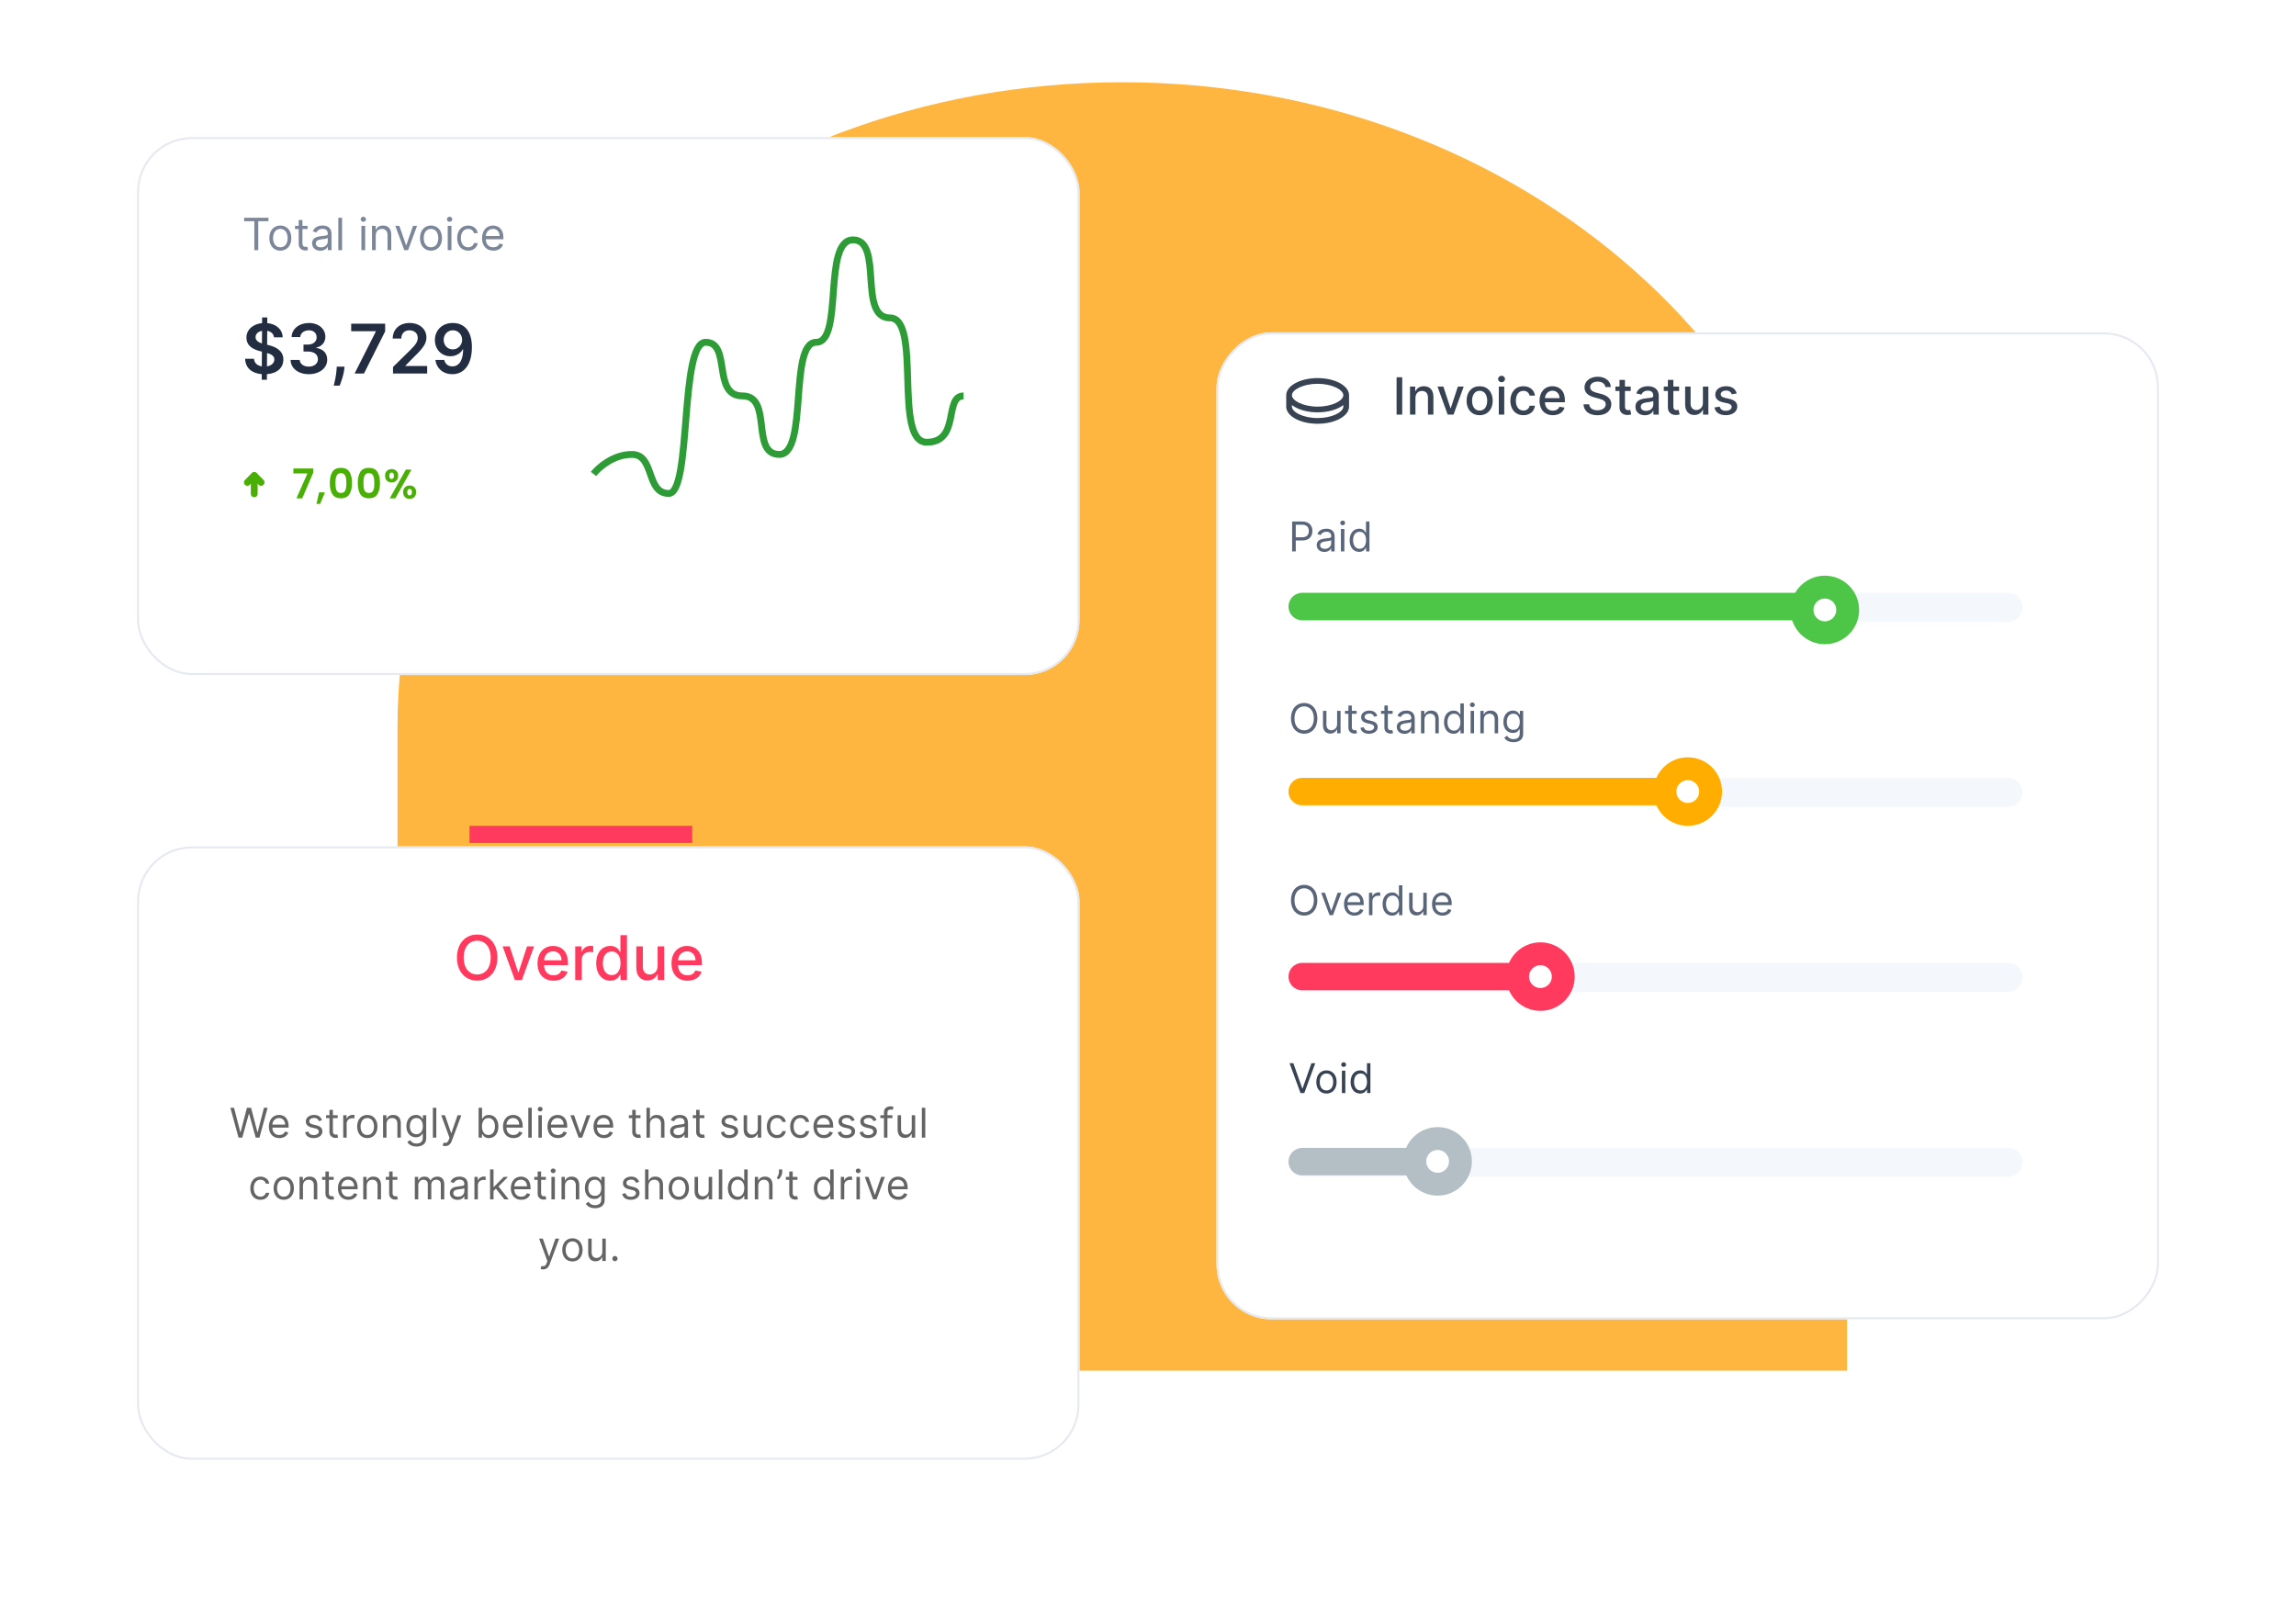 <svg width="670" height="466" viewBox="0 0 670 466" fill="none" xmlns="http://www.w3.org/2000/svg">
<path d="M327.5 24C444.307 24 539 108.171 539 212V400H116V212C116 108.171 210.693 24 327.5 24Z" fill="#FFB640"/>
<g filter="url(#filter0_d)">
<rect x="32" y="24" width="275" height="157" rx="16" fill="white"/>
<rect x="32.3" y="24.3" width="274.4" height="156.4" rx="15.7" stroke="#E6EAF0" stroke-width="0.6"/>
</g>
<path d="M76.377 110.818H77.883L77.89 109.192C80.937 108.972 82.684 107.295 82.691 104.916C82.684 102.395 80.603 101.244 78.415 100.726L77.947 100.605L77.975 96.55C79.112 96.749 79.843 97.43 79.957 98.453H82.492C82.45 96.195 80.674 94.547 77.989 94.291L77.996 92.636H76.491L76.484 94.291C73.82 94.561 71.903 96.195 71.91 98.546C71.91 100.634 73.394 101.834 75.788 102.452L76.427 102.615L76.398 106.912C75.127 106.713 74.211 105.989 74.119 104.703H71.526C71.626 107.366 73.458 108.95 76.384 109.192L76.377 110.818ZM77.904 106.912L77.933 103.013C79.225 103.389 80.049 103.886 80.056 104.895C80.049 105.946 79.204 106.699 77.904 106.912ZM76.441 100.222C75.461 99.909 74.566 99.391 74.58 98.382C74.587 97.466 75.276 96.756 76.469 96.55L76.441 100.222ZM90.118 109.199C93.229 109.199 95.495 107.416 95.488 104.959C95.495 103.141 94.358 101.834 92.32 101.543V101.429C93.897 101.088 94.955 99.916 94.948 98.283C94.955 96.067 93.066 94.256 90.161 94.256C87.334 94.256 85.147 95.939 85.09 98.375H87.625C87.668 97.153 88.804 96.394 90.147 96.394C91.503 96.394 92.405 97.217 92.398 98.439C92.405 99.71 91.354 100.555 89.848 100.555H88.563V102.587H89.848C91.688 102.587 92.782 103.51 92.775 104.824C92.782 106.109 91.666 106.99 90.111 106.99C88.648 106.99 87.519 106.23 87.455 105.044H84.784C84.856 107.501 87.05 109.199 90.118 109.199ZM100.543 107.011H98.27L98.22 107.807C98.099 109.732 97.595 111.692 97.389 112.551H99.122C99.463 111.656 100.251 109.582 100.45 107.793L100.543 107.011ZM103.478 109H106.212L112.391 96.706V94.454H102.483V96.656H109.664V96.756L103.478 109ZM114.683 109H124.655V106.798H118.32V106.699L120.827 104.149C123.653 101.436 124.435 100.115 124.435 98.474C124.435 96.038 122.453 94.256 119.527 94.256C116.643 94.256 114.598 96.046 114.598 98.808H117.105C117.105 97.324 118.043 96.394 119.491 96.394C120.876 96.394 121.906 97.239 121.906 98.609C121.906 99.824 121.168 100.69 119.733 102.146L114.683 107.097V109ZM132.155 94.256C129.001 94.234 126.906 96.401 126.906 99.242C126.913 101.983 128.866 103.964 131.416 103.964C132.986 103.964 134.349 103.205 135.053 101.955H135.152C135.145 105.065 134.016 106.919 132.006 106.919C130.749 106.919 129.903 106.195 129.641 105.037H127.048C127.347 107.445 129.25 109.199 132.006 109.199C135.493 109.199 137.716 106.287 137.709 101.28C137.702 95.981 134.946 94.27 132.155 94.256ZM132.162 96.386C133.717 96.386 134.861 97.679 134.861 99.163C134.868 100.669 133.668 101.962 132.134 101.962C130.585 101.962 129.47 100.74 129.463 99.185C129.463 97.622 130.621 96.386 132.162 96.386Z" fill="#232D42"/>
<path d="M91.394 137.964L88.201 145.44H86.498L89.713 138.156H85.609V136.716H91.394V137.964ZM94.828 143.676L93.424 147.048H92.344L93.124 143.676H94.828ZM96.246 140.952C96.246 139.568 96.495 138.484 96.99 137.7C97.495 136.916 98.326 136.524 99.487 136.524C100.647 136.524 101.475 136.916 101.971 137.7C102.475 138.484 102.727 139.568 102.727 140.952C102.727 142.344 102.475 143.436 101.971 144.228C101.475 145.02 100.647 145.416 99.487 145.416C98.326 145.416 97.495 145.02 96.99 144.228C96.495 143.436 96.246 142.344 96.246 140.952ZM101.071 140.952C101.071 140.36 101.031 139.864 100.951 139.464C100.879 139.056 100.727 138.724 100.495 138.468C100.271 138.212 99.934 138.084 99.487 138.084C99.038 138.084 98.698 138.212 98.466 138.468C98.243 138.724 98.091 139.056 98.01 139.464C97.939 139.864 97.903 140.36 97.903 140.952C97.903 141.56 97.939 142.072 98.01 142.488C98.082 142.896 98.234 143.228 98.466 143.484C98.698 143.732 99.038 143.856 99.487 143.856C99.934 143.856 100.275 143.732 100.507 143.484C100.739 143.228 100.891 142.896 100.963 142.488C101.035 142.072 101.071 141.56 101.071 140.952ZM104.404 140.952C104.404 139.568 104.652 138.484 105.148 137.7C105.652 136.916 106.484 136.524 107.644 136.524C108.804 136.524 109.632 136.916 110.128 137.7C110.632 138.484 110.884 139.568 110.884 140.952C110.884 142.344 110.632 143.436 110.128 144.228C109.632 145.02 108.804 145.416 107.644 145.416C106.484 145.416 105.652 145.02 105.148 144.228C104.652 143.436 104.404 142.344 104.404 140.952ZM109.228 140.952C109.228 140.36 109.188 139.864 109.108 139.464C109.036 139.056 108.884 138.724 108.652 138.468C108.428 138.212 108.092 138.084 107.644 138.084C107.196 138.084 106.856 138.212 106.624 138.468C106.4 138.724 106.248 139.056 106.168 139.464C106.096 139.864 106.06 140.36 106.06 140.952C106.06 141.56 106.096 142.072 106.168 142.488C106.24 142.896 106.392 143.228 106.624 143.484C106.856 143.732 107.196 143.856 107.644 143.856C108.092 143.856 108.432 143.732 108.664 143.484C108.896 143.228 109.048 142.896 109.12 142.488C109.192 142.072 109.228 141.56 109.228 140.952ZM112.37 138.84C112.37 138.232 112.546 137.756 112.898 137.412C113.258 137.068 113.718 136.896 114.278 136.896C114.838 136.896 115.294 137.068 115.646 137.412C116.006 137.756 116.186 138.232 116.186 138.84C116.186 139.456 116.006 139.936 115.646 140.28C115.294 140.624 114.838 140.796 114.278 140.796C113.718 140.796 113.258 140.624 112.898 140.28C112.546 139.936 112.37 139.456 112.37 138.84ZM120.074 137.04L115.358 145.44H113.726L118.43 137.04H120.074ZM114.266 137.904C113.826 137.904 113.606 138.216 113.606 138.84C113.606 139.472 113.826 139.788 114.266 139.788C114.482 139.788 114.65 139.712 114.77 139.56C114.89 139.4 114.95 139.16 114.95 138.84C114.95 138.216 114.722 137.904 114.266 137.904ZM117.638 143.628C117.638 143.012 117.814 142.536 118.166 142.2C118.526 141.856 118.986 141.684 119.546 141.684C120.106 141.684 120.558 141.856 120.902 142.2C121.254 142.536 121.43 143.012 121.43 143.628C121.43 144.244 121.254 144.724 120.902 145.068C120.558 145.412 120.106 145.584 119.546 145.584C118.978 145.584 118.518 145.412 118.166 145.068C117.814 144.724 117.638 144.244 117.638 143.628ZM119.534 142.692C119.078 142.692 118.85 143.004 118.85 143.628C118.85 144.26 119.078 144.576 119.534 144.576C119.982 144.576 120.206 144.26 120.206 143.628C120.206 143.004 119.982 142.692 119.534 142.692Z" fill="#4AAF05"/>
<path d="M74.189 144.107V138.773" stroke="#4AAF05" stroke-width="2" stroke-linecap="round" stroke-linejoin="round"/>
<path d="M72.189 140.773L74.189 138.773L76.189 140.773" stroke="#4AAF05" stroke-width="2" stroke-linecap="round" stroke-linejoin="round"/>
<rect x="166.189" y="62" width="128" height="70" fill="white"/>
<path d="M173.189 138.308C174.683 136.41 179.015 132.615 184.393 132.615C191.115 132.615 188.426 144 195.148 144C201.87 144 198.285 99.885 205.903 99.885C213.521 99.885 207.696 115.538 216.658 115.538C225.621 115.538 218.899 132.615 227.414 132.615C235.928 132.615 230.102 99.885 238.169 99.885C246.235 99.885 239.961 70 248.924 70C257.887 70 250.268 92.769 259.679 92.769C269.09 92.769 260.575 129.058 270.434 129.058C280.293 129.058 275.364 115.538 281.189 115.538" stroke="#2D9B36" stroke-width="2"/>
<path d="M71.245 64.561H74.218V73H75.363V64.561H78.336V63.545H71.245V64.561ZM81.808 73.148C83.728 73.148 85.021 71.689 85.021 69.492C85.021 67.276 83.728 65.817 81.808 65.817C79.887 65.817 78.594 67.276 78.594 69.492C78.594 71.689 79.887 73.148 81.808 73.148ZM81.808 72.169C80.349 72.169 79.684 70.913 79.684 69.492C79.684 68.07 80.349 66.796 81.808 66.796C83.266 66.796 83.931 68.07 83.931 69.492C83.931 70.913 83.266 72.169 81.808 72.169ZM89.767 65.909H88.253V64.21H87.164V65.909H86.093V66.832H87.164V71.264C87.164 72.501 88.161 73.092 89.084 73.092C89.49 73.092 89.749 73.019 89.897 72.963L89.675 71.984C89.583 72.003 89.435 72.04 89.195 72.04C88.715 72.04 88.253 71.892 88.253 70.969V66.832H89.767V65.909ZM93.493 73.166C94.73 73.166 95.376 72.501 95.598 72.04H95.653V73H96.743V68.328C96.743 66.075 95.026 65.817 94.121 65.817C93.05 65.817 91.831 66.186 91.277 67.479L92.311 67.848C92.551 67.331 93.119 66.777 94.158 66.777C95.159 66.777 95.653 67.308 95.653 68.217V68.254C95.653 68.781 95.118 68.734 93.825 68.901C92.51 69.071 91.074 69.362 91.074 70.987C91.074 72.372 92.145 73.166 93.493 73.166ZM93.659 72.188C92.791 72.188 92.163 71.8 92.163 71.043C92.163 70.212 92.921 69.953 93.77 69.842C94.232 69.787 95.469 69.658 95.653 69.436V70.433C95.653 71.32 94.952 72.188 93.659 72.188ZM99.821 63.545H98.731V73H99.821V63.545ZM105.473 73H106.562V65.909H105.473V73ZM106.027 64.727C106.451 64.727 106.802 64.395 106.802 63.989C106.802 63.582 106.451 63.25 106.027 63.25C105.602 63.25 105.251 63.582 105.251 63.989C105.251 64.395 105.602 64.727 106.027 64.727ZM109.647 68.734C109.647 67.497 110.414 66.796 111.457 66.796C112.468 66.796 113.082 67.456 113.082 68.568V73H114.171V68.494C114.171 66.685 113.206 65.817 111.771 65.817C110.7 65.817 110.035 66.297 109.703 67.017H109.61V65.909H108.558V73H109.647V68.734ZM121.707 65.909H120.525L118.567 71.56H118.494L116.536 65.909H115.354L117.976 73H119.084L121.707 65.909ZM125.771 73.148C127.692 73.148 128.984 71.689 128.984 69.492C128.984 67.276 127.692 65.817 125.771 65.817C123.851 65.817 122.558 67.276 122.558 69.492C122.558 71.689 123.851 73.148 125.771 73.148ZM125.771 72.169C124.313 72.169 123.648 70.913 123.648 69.492C123.648 68.07 124.313 66.796 125.771 66.796C127.23 66.796 127.895 68.07 127.895 69.492C127.895 70.913 127.23 72.169 125.771 72.169ZM130.648 73H131.737V65.909H130.648V73ZM131.202 64.727C131.626 64.727 131.977 64.395 131.977 63.989C131.977 63.582 131.626 63.25 131.202 63.25C130.777 63.25 130.426 63.582 130.426 63.989C130.426 64.395 130.777 64.727 131.202 64.727ZM136.613 73.148C138.183 73.148 139.217 72.188 139.402 70.932H138.312C138.109 71.707 137.463 72.169 136.613 72.169C135.321 72.169 134.49 71.098 134.49 69.454C134.49 67.848 135.339 66.796 136.613 66.796C137.573 66.796 138.146 67.386 138.312 68.033H139.402C139.217 66.703 138.09 65.817 136.595 65.817C134.674 65.817 133.4 67.331 133.4 69.492C133.4 71.615 134.619 73.148 136.613 73.148ZM143.967 73.148C145.408 73.148 146.46 72.428 146.793 71.356L145.74 71.061C145.463 71.8 144.821 72.169 143.967 72.169C142.688 72.169 141.807 71.343 141.756 69.824H146.903V69.362C146.903 66.722 145.334 65.817 143.856 65.817C141.936 65.817 140.662 67.331 140.662 69.51C140.662 71.689 141.918 73.148 143.967 73.148ZM141.756 68.882C141.83 67.779 142.61 66.796 143.856 66.796C145.038 66.796 145.795 67.682 145.795 68.882H141.756Z" fill="#7B8698"/>
<g filter="url(#filter1_d)">
<rect width="275" height="288" rx="16" transform="matrix(1 0 0 -1 347 369)" fill="white"/>
<rect x="0.3" y="-0.3" width="274.4" height="287.4" rx="15.7" transform="matrix(1 0 0 -1 347 368.4)" stroke="#E6EAF0" stroke-width="0.6"/>
</g>
<path d="M377.057 160.92H378.114V157.732H380.023C382.055 157.732 382.972 156.497 382.972 154.954C382.972 153.411 382.055 152.193 380.006 152.193H377.057V160.92ZM378.114 156.795V153.13H379.972C381.391 153.13 381.932 153.906 381.932 154.954C381.932 156.002 381.391 156.795 379.989 156.795H378.114ZM386.464 161.073C387.606 161.073 388.202 160.46 388.407 160.034H388.458V160.92H389.464V156.607C389.464 154.528 387.879 154.289 387.043 154.289C386.055 154.289 384.93 154.63 384.418 155.823L385.373 156.164C385.594 155.687 386.119 155.176 387.077 155.176C388.002 155.176 388.458 155.666 388.458 156.505V156.539C388.458 157.025 387.964 156.982 386.771 157.136C385.556 157.294 384.231 157.562 384.231 159.062C384.231 160.34 385.219 161.073 386.464 161.073ZM386.617 160.17C385.816 160.17 385.237 159.812 385.237 159.113C385.237 158.346 385.935 158.107 386.719 158.005C387.146 157.954 388.288 157.835 388.458 157.63V158.551C388.458 159.369 387.81 160.17 386.617 160.17ZM391.299 160.92H392.305V154.374H391.299V160.92ZM391.811 153.284C392.203 153.284 392.527 152.977 392.527 152.602C392.527 152.227 392.203 151.92 391.811 151.92C391.419 151.92 391.095 152.227 391.095 152.602C391.095 152.977 391.419 153.284 391.811 153.284ZM396.619 161.056C397.88 161.056 398.306 160.272 398.528 159.914H398.647V160.92H399.619V152.193H398.613V155.414H398.528C398.306 155.073 397.914 154.289 396.636 154.289C394.982 154.289 393.84 155.602 393.84 157.664C393.84 159.744 394.982 161.056 396.619 161.056ZM396.755 160.153C395.494 160.153 394.846 159.045 394.846 157.647C394.846 156.267 395.477 155.193 396.755 155.193C397.982 155.193 398.63 156.181 398.63 157.647C398.63 159.13 397.965 160.153 396.755 160.153Z" fill="#596579"/>
<path d="M409.186 110.091H407.54V121H409.186V110.091ZM413.048 116.142C413.048 114.837 413.847 114.091 414.955 114.091C416.036 114.091 416.692 114.8 416.692 115.988V121H418.284V115.796C418.284 113.772 417.171 112.712 415.498 112.712C414.268 112.712 413.464 113.282 413.085 114.15H412.984V112.818H411.455V121H413.048V116.142ZM427.127 112.818H425.417L423.35 119.114H423.265L421.193 112.818H419.483L422.455 121H424.16L427.127 112.818ZM431.777 121.165C434.083 121.165 435.591 119.477 435.591 116.946C435.591 114.4 434.083 112.712 431.777 112.712C429.47 112.712 427.963 114.4 427.963 116.946C427.963 119.477 429.47 121.165 431.777 121.165ZM431.782 119.828C430.275 119.828 429.572 118.512 429.572 116.941C429.572 115.375 430.275 114.043 431.782 114.043C433.279 114.043 433.982 115.375 433.982 116.941C433.982 118.512 433.279 119.828 431.782 119.828ZM437.369 121H438.961V112.818H437.369V121ZM438.173 111.556C438.722 111.556 439.18 111.13 439.18 110.608C439.18 110.086 438.722 109.654 438.173 109.654C437.619 109.654 437.166 110.086 437.166 110.608C437.166 111.13 437.619 111.556 438.173 111.556ZM444.55 121.165C446.484 121.165 447.736 120.004 447.911 118.411H446.361C446.159 119.295 445.472 119.817 444.561 119.817C443.213 119.817 442.345 118.694 442.345 116.909C442.345 115.157 443.229 114.054 444.561 114.054C445.573 114.054 446.191 114.693 446.361 115.46H447.911C447.741 113.809 446.393 112.712 444.534 112.712C442.228 112.712 440.736 114.448 440.736 116.946C440.736 119.413 442.175 121.165 444.55 121.165ZM453.141 121.165C454.925 121.165 456.188 120.286 456.55 118.955L455.043 118.683C454.755 119.455 454.062 119.849 453.157 119.849C451.793 119.849 450.877 118.965 450.834 117.388H456.651V116.824C456.651 113.868 454.883 112.712 453.029 112.712C450.749 112.712 449.247 114.448 449.247 116.962C449.247 119.503 450.728 121.165 453.141 121.165ZM450.84 116.195C450.904 115.034 451.745 114.027 453.04 114.027C454.275 114.027 455.085 114.944 455.09 116.195H450.84ZM468.466 112.957H470.053C470.005 111.21 468.46 109.942 466.245 109.942C464.055 109.942 462.377 111.194 462.377 113.074C462.377 114.592 463.464 115.482 465.217 115.956L466.506 116.307C467.672 116.616 468.572 117 468.572 117.969C468.572 119.034 467.555 119.738 466.154 119.738C464.886 119.738 463.832 119.173 463.736 117.985H462.084C462.191 119.961 463.72 121.181 466.165 121.181C468.727 121.181 470.202 119.833 470.202 117.985C470.202 116.02 468.45 115.258 467.065 114.917L466 114.64C465.147 114.422 464.013 114.022 464.018 112.978C464.018 112.051 464.865 111.364 466.207 111.364C467.459 111.364 468.349 111.95 468.466 112.957ZM475.861 112.818H474.183V110.858H472.59V112.818H471.392V114.097H472.59V118.928C472.585 120.414 473.719 121.133 474.976 121.107C475.482 121.101 475.823 121.005 476.01 120.936L475.722 119.62C475.616 119.642 475.419 119.69 475.163 119.69C474.646 119.69 474.183 119.519 474.183 118.598V114.097H475.861V112.818ZM480.003 121.181C481.356 121.181 482.118 120.494 482.422 119.881H482.486V121H484.041V115.567C484.041 113.186 482.166 112.712 480.866 112.712C479.386 112.712 478.022 113.308 477.489 114.8L478.986 115.141C479.22 114.56 479.817 114.001 480.888 114.001C481.916 114.001 482.443 114.539 482.443 115.466V115.503C482.443 116.083 481.847 116.073 480.376 116.243C478.826 116.424 477.239 116.829 477.239 118.688C477.239 120.297 478.448 121.181 480.003 121.181ZM480.35 119.903C479.449 119.903 478.8 119.498 478.8 118.71C478.8 117.857 479.556 117.554 480.478 117.431C480.994 117.362 482.219 117.223 482.448 116.994V118.049C482.448 119.018 481.676 119.903 480.35 119.903ZM489.982 112.818H488.304V110.858H486.711V112.818H485.513V114.097H486.711V118.928C486.706 120.414 487.84 121.133 489.097 121.107C489.604 121.101 489.944 121.005 490.131 120.936L489.843 119.62C489.737 119.642 489.54 119.69 489.284 119.69C488.767 119.69 488.304 119.519 488.304 118.598V114.097H489.982V112.818ZM496.926 117.607C496.932 118.997 495.898 119.658 495.003 119.658C494.018 119.658 493.336 118.944 493.336 117.831V112.818H491.744V118.022C491.744 120.052 492.857 121.107 494.428 121.107C495.659 121.107 496.495 120.457 496.873 119.583H496.958V121H498.524V112.818H496.926V117.607ZM506.795 114.816C506.465 113.543 505.469 112.712 503.701 112.712C501.852 112.712 500.542 113.686 500.542 115.135C500.542 116.297 501.245 117.069 502.779 117.41L504.164 117.713C504.952 117.889 505.32 118.241 505.32 118.752C505.32 119.386 504.643 119.881 503.599 119.881C502.646 119.881 502.033 119.471 501.842 118.667L500.302 118.901C500.569 120.35 501.772 121.165 503.61 121.165C505.586 121.165 506.955 120.116 506.955 118.635C506.955 117.479 506.22 116.765 504.718 116.419L503.418 116.121C502.518 115.908 502.129 115.604 502.135 115.05C502.129 114.422 502.811 113.974 503.717 113.974C504.707 113.974 505.165 114.523 505.352 115.071L506.795 114.816Z" fill="#374253"/>
<path d="M384.42 262.716C384.42 259.955 382.801 258.233 380.568 258.233C378.335 258.233 376.716 259.955 376.716 262.716C376.716 265.478 378.335 267.199 380.568 267.199C382.801 267.199 384.42 265.478 384.42 262.716ZM383.398 262.716C383.398 264.983 382.153 266.211 380.568 266.211C378.983 266.211 377.739 264.983 377.739 262.716C377.739 260.449 378.983 259.222 380.568 259.222C382.153 259.222 383.398 260.449 383.398 262.716ZM391.413 260.535H390.322L388.516 265.751H388.447L386.641 260.535H385.55L387.97 267.08H388.993L391.413 260.535ZM395.251 267.216C396.58 267.216 397.552 266.552 397.859 265.563L396.887 265.29C396.631 265.972 396.039 266.313 395.251 266.313C394.07 266.313 393.256 265.55 393.21 264.148H397.961V263.722C397.961 261.285 396.512 260.449 395.148 260.449C393.376 260.449 392.2 261.847 392.2 263.858C392.2 265.87 393.359 267.216 395.251 267.216ZM393.21 263.279C393.278 262.26 393.998 261.353 395.148 261.353C396.239 261.353 396.938 262.171 396.938 263.279H393.21ZM399.491 267.08H400.496V262.938C400.496 262.052 401.195 261.404 402.15 261.404C402.418 261.404 402.695 261.455 402.763 261.472V260.449C402.648 260.441 402.384 260.432 402.235 260.432C401.451 260.432 400.769 260.876 400.531 261.523H400.462V260.535H399.491V267.08ZM406.228 267.216C407.489 267.216 407.915 266.432 408.137 266.074H408.256V267.08H409.228V258.353H408.222V261.574H408.137C407.915 261.233 407.523 260.449 406.245 260.449C404.592 260.449 403.45 261.762 403.45 263.824C403.45 265.904 404.592 267.216 406.228 267.216ZM406.364 266.313C405.103 266.313 404.455 265.205 404.455 263.807C404.455 262.427 405.086 261.353 406.364 261.353C407.592 261.353 408.239 262.341 408.239 263.807C408.239 265.29 407.575 266.313 406.364 266.313ZM415.335 264.404C415.335 265.631 414.397 266.194 413.647 266.194C412.812 266.194 412.215 265.58 412.215 264.626V260.535H411.21V264.694C411.21 266.364 412.096 267.165 413.323 267.165C414.312 267.165 414.96 266.637 415.266 265.972H415.335V267.08H416.34V260.535H415.335V264.404ZM420.926 267.216C422.256 267.216 423.228 266.552 423.534 265.563L422.563 265.29C422.307 265.972 421.715 266.313 420.926 266.313C419.746 266.313 418.932 265.55 418.885 264.148H423.637V263.722C423.637 261.285 422.188 260.449 420.824 260.449C419.051 260.449 417.875 261.847 417.875 263.858C417.875 265.87 419.034 267.216 420.926 267.216ZM418.885 263.279C418.953 262.26 419.674 261.353 420.824 261.353C421.915 261.353 422.614 262.171 422.614 263.279H418.885Z" fill="#596579"/>
<path d="M377.415 310.273H376.307L379.511 319H380.602L383.807 310.273H382.699L380.108 317.619H380.006L377.415 310.273ZM387.08 319.136C388.852 319.136 390.045 317.79 390.045 315.761C390.045 313.716 388.852 312.369 387.08 312.369C385.307 312.369 384.114 313.716 384.114 315.761C384.114 317.79 385.307 319.136 387.08 319.136ZM387.08 318.233C385.733 318.233 385.119 317.074 385.119 315.761C385.119 314.449 385.733 313.273 387.08 313.273C388.426 313.273 389.04 314.449 389.04 315.761C389.04 317.074 388.426 318.233 387.08 318.233ZM391.581 319H392.586V312.455H391.581V319ZM392.092 311.364C392.484 311.364 392.808 311.057 392.808 310.682C392.808 310.307 392.484 310 392.092 310C391.7 310 391.376 310.307 391.376 310.682C391.376 311.057 391.7 311.364 392.092 311.364ZM396.9 319.136C398.161 319.136 398.587 318.352 398.809 317.994H398.928V319H399.9V310.273H398.894V313.494H398.809C398.587 313.153 398.195 312.369 396.917 312.369C395.263 312.369 394.121 313.682 394.121 315.744C394.121 317.824 395.263 319.136 396.9 319.136ZM397.036 318.233C395.775 318.233 395.127 317.125 395.127 315.727C395.127 314.347 395.758 313.273 397.036 313.273C398.263 313.273 398.911 314.261 398.911 315.727C398.911 317.21 398.246 318.233 397.036 318.233Z" fill="#374253"/>
<path d="M384.42 209.637C384.42 206.875 382.801 205.154 380.568 205.154C378.335 205.154 376.716 206.875 376.716 209.637C376.716 212.398 378.335 214.12 380.568 214.12C382.801 214.12 384.42 212.398 384.42 209.637ZM383.398 209.637C383.398 211.904 382.153 213.131 380.568 213.131C378.983 213.131 377.739 211.904 377.739 209.637C377.739 207.37 378.983 206.143 380.568 206.143C382.153 206.143 383.398 207.37 383.398 209.637ZM390.186 211.324C390.186 212.552 389.249 213.114 388.499 213.114C387.663 213.114 387.067 212.5 387.067 211.546V207.455H386.061V211.614C386.061 213.285 386.947 214.086 388.175 214.086C389.163 214.086 389.811 213.557 390.118 212.893H390.186V214H391.192V207.455H390.186V211.324ZM395.88 207.455H394.483V205.887H393.477V207.455H392.488V208.307H393.477V212.398C393.477 213.54 394.397 214.086 395.25 214.086C395.625 214.086 395.863 214.018 396 213.966L395.795 213.063C395.71 213.08 395.574 213.114 395.352 213.114C394.909 213.114 394.483 212.978 394.483 212.125V208.307H395.88V207.455ZM401.912 208.921C401.597 207.992 400.89 207.37 399.594 207.37C398.213 207.37 397.191 208.154 397.191 209.262C397.191 210.165 397.728 210.77 398.929 211.052L400.02 211.307C400.681 211.461 400.992 211.776 400.992 212.228C400.992 212.79 400.395 213.25 399.458 213.25C398.635 213.25 398.12 212.897 397.941 212.194L396.986 212.432C397.221 213.545 398.137 214.137 399.475 214.137C400.996 214.137 402.032 213.306 402.032 212.177C402.032 211.265 401.461 210.689 400.293 210.404L399.321 210.165C398.546 209.973 398.196 209.714 398.196 209.211C398.196 208.648 398.793 208.239 399.594 208.239C400.472 208.239 400.834 208.725 401.009 209.177L401.912 208.921ZM406.392 207.455H404.994V205.887H403.989V207.455H403V208.307H403.989V212.398C403.989 213.54 404.909 214.086 405.761 214.086C406.136 214.086 406.375 214.018 406.511 213.966L406.307 213.063C406.222 213.08 406.085 213.114 405.864 213.114C405.42 213.114 404.994 212.978 404.994 212.125V208.307H406.392V207.455ZM409.831 214.154C410.973 214.154 411.57 213.54 411.774 213.114H411.825V214H412.831V209.688C412.831 207.608 411.246 207.37 410.411 207.37C409.422 207.37 408.297 207.711 407.786 208.904L408.74 209.245C408.962 208.768 409.486 208.256 410.445 208.256C411.369 208.256 411.825 208.746 411.825 209.586V209.62C411.825 210.106 411.331 210.063 410.138 210.216C408.923 210.374 407.598 210.643 407.598 212.143C407.598 213.421 408.587 214.154 409.831 214.154ZM409.984 213.25C409.183 213.25 408.604 212.893 408.604 212.194C408.604 211.427 409.303 211.188 410.087 211.086C410.513 211.035 411.655 210.915 411.825 210.711V211.631C411.825 212.449 411.178 213.25 409.984 213.25ZM415.672 210.063C415.672 208.921 416.38 208.273 417.343 208.273C418.276 208.273 418.843 208.883 418.843 209.91V214H419.848V209.841C419.848 208.171 418.958 207.37 417.632 207.37C416.644 207.37 416.03 207.813 415.723 208.478H415.638V207.455H414.667V214H415.672V210.063ZM424.158 214.137C425.419 214.137 425.845 213.353 426.067 212.995H426.186V214H427.158V205.273H426.152V208.495H426.067C425.845 208.154 425.453 207.37 424.175 207.37C422.521 207.37 421.379 208.682 421.379 210.745C421.379 212.824 422.521 214.137 424.158 214.137ZM424.294 213.233C423.033 213.233 422.385 212.125 422.385 210.728C422.385 209.347 423.016 208.273 424.294 208.273C425.521 208.273 426.169 209.262 426.169 210.728C426.169 212.211 425.504 213.233 424.294 213.233ZM429.139 214H430.145V207.455H429.139V214ZM429.651 206.364C430.043 206.364 430.366 206.057 430.366 205.682C430.366 205.307 430.043 205 429.651 205C429.259 205 428.935 205.307 428.935 205.682C428.935 206.057 429.259 206.364 429.651 206.364ZM432.993 210.063C432.993 208.921 433.7 208.273 434.663 208.273C435.596 208.273 436.163 208.883 436.163 209.91V214H437.169V209.841C437.169 208.171 436.278 207.37 434.953 207.37C433.964 207.37 433.35 207.813 433.044 208.478H432.958V207.455H431.987V214H432.993V210.063ZM441.648 216.591C443.217 216.591 444.478 215.875 444.478 214.188V207.455H443.506V208.495H443.404C443.183 208.154 442.773 207.37 441.495 207.37C439.842 207.37 438.7 208.682 438.7 210.694C438.7 212.739 439.893 213.898 441.478 213.898C442.756 213.898 443.165 213.148 443.387 212.79H443.472V214.12C443.472 215.211 442.705 215.705 441.648 215.705C440.46 215.705 440.042 215.079 439.773 214.716L438.972 215.279C439.381 215.965 440.187 216.591 441.648 216.591ZM441.614 212.995C440.353 212.995 439.705 212.04 439.705 210.677C439.705 209.347 440.336 208.273 441.614 208.273C442.842 208.273 443.489 209.262 443.489 210.677C443.489 212.125 442.825 212.995 441.614 212.995Z" fill="#596579"/>
<path fill-rule="evenodd" clip-rule="evenodd" d="M376 177.235C376 174.896 377.896 173 380.235 173H585.976C588.314 173 590.211 174.896 590.211 177.235C590.211 179.574 588.314 181.47 585.976 181.47H380.235C377.896 181.47 376 179.574 376 177.235Z" fill="#F4F7FB"/>
<path fill-rule="evenodd" clip-rule="evenodd" d="M376 177C376 174.791 377.791 173 380 173H532C534.209 173 536 174.791 536 177C536 179.209 534.209 181 532 181H380C377.791 181 376 179.209 376 177Z" fill="#4DC647"/>
<path fill-rule="evenodd" clip-rule="evenodd" d="M532.516 188C538.038 188 542.516 183.523 542.516 178C542.516 172.477 538.038 168 532.516 168C526.993 168 522.516 172.477 522.516 178C522.516 183.523 526.993 188 532.516 188Z" fill="#4DC647"/>
<path fill-rule="evenodd" clip-rule="evenodd" d="M532.517 181.333C534.358 181.333 535.85 179.841 535.85 178C535.85 176.159 534.358 174.666 532.517 174.666C530.676 174.666 529.184 176.159 529.184 178C529.184 179.841 530.676 181.333 532.517 181.333Z" fill="white"/>
<path fill-rule="evenodd" clip-rule="evenodd" d="M376 231.235C376 228.896 377.896 227 380.235 227H585.976C588.314 227 590.211 228.896 590.211 231.235C590.211 233.574 588.314 235.47 585.976 235.47H380.235C377.896 235.47 376 233.574 376 231.235Z" fill="#F4F7FB"/>
<path fill-rule="evenodd" clip-rule="evenodd" d="M376 231C376 228.791 377.791 227 380 227H492C494.209 227 496 228.791 496 231C496 233.209 494.209 235 492 235H380C377.791 235 376 233.209 376 231Z" fill="#FFAE00"/>
<path fill-rule="evenodd" clip-rule="evenodd" d="M492.516 241C498.038 241 502.516 236.523 502.516 231C502.516 225.477 498.038 221 492.516 221C486.993 221 482.516 225.477 482.516 231C482.516 236.523 486.993 241 492.516 241Z" fill="#FFAE00"/>
<path fill-rule="evenodd" clip-rule="evenodd" d="M492.517 234.333C494.358 234.333 495.85 232.841 495.85 231C495.85 229.159 494.358 227.667 492.517 227.667C490.676 227.667 489.184 229.159 489.184 231C489.184 232.841 490.676 234.333 492.517 234.333Z" fill="white"/>
<path fill-rule="evenodd" clip-rule="evenodd" d="M376 285.235C376 282.896 377.896 281 380.235 281H585.976C588.314 281 590.211 282.896 590.211 285.235C590.211 287.574 588.314 289.47 585.976 289.47H380.235C377.896 289.47 376 287.574 376 285.235Z" fill="#F4F7FB"/>
<path fill-rule="evenodd" clip-rule="evenodd" d="M376 285C376 282.791 377.791 281 380 281H443C445.209 281 447 282.791 447 285C447 287.209 445.209 289 443 289H380C377.791 289 376 287.209 376 285Z" fill="#FF3A5E"/>
<path fill-rule="evenodd" clip-rule="evenodd" d="M449.516 295C455.038 295 459.516 290.523 459.516 285C459.516 279.477 455.038 275 449.516 275C443.993 275 439.516 279.477 439.516 285C439.516 290.523 443.993 295 449.516 295Z" fill="#FF3A5E"/>
<path fill-rule="evenodd" clip-rule="evenodd" d="M449.517 288.333C451.358 288.333 452.85 286.841 452.85 285C452.85 283.159 451.358 281.666 449.517 281.666C447.676 281.666 446.184 283.159 446.184 285C446.184 286.841 447.676 288.333 449.517 288.333Z" fill="white"/>
<path fill-rule="evenodd" clip-rule="evenodd" d="M376 339.155C376 336.816 377.896 334.92 380.235 334.92H585.976C588.314 334.92 590.211 336.816 590.211 339.155C590.211 341.494 588.314 343.39 585.976 343.39H380.235C377.896 343.39 376 341.494 376 339.155Z" fill="#F4F7FB"/>
<path fill-rule="evenodd" clip-rule="evenodd" d="M376 339C376 336.791 377.791 335 380 335H419C421.209 335 423 336.791 423 339C423 341.209 421.209 343 419 343H380C377.791 343 376 341.209 376 339Z" fill="#B3BFC5"/>
<path fill-rule="evenodd" clip-rule="evenodd" d="M419.516 348.92C425.038 348.92 429.516 344.443 429.516 338.92C429.516 333.397 425.038 328.92 419.516 328.92C413.993 328.92 409.516 333.397 409.516 338.92C409.516 344.443 413.993 348.92 419.516 348.92Z" fill="#B3BFC5"/>
<path fill-rule="evenodd" clip-rule="evenodd" d="M419.517 342.253C421.358 342.253 422.85 340.76 422.85 338.92C422.85 337.079 421.358 335.586 419.517 335.586C417.676 335.586 416.184 337.079 416.184 338.92C416.184 340.76 417.676 342.253 419.517 342.253Z" fill="white"/>
<path d="M384.501 110.333C389.563 110.333 393.667 112.572 393.667 115.333V118.667C393.667 121.428 389.563 123.667 384.501 123.667C379.528 123.667 375.481 121.507 375.338 118.814L375.334 118.667V115.333C375.334 112.572 379.438 110.333 384.501 110.333ZM384.501 120.333C381.401 120.333 378.659 119.494 377.001 118.208V118.667C377.001 120.235 380.236 122 384.501 122C388.676 122 391.866 120.308 391.996 118.765L392.001 118.667L392.001 118.208C390.343 119.493 387.601 120.333 384.501 120.333ZM384.501 112C380.236 112 377.001 113.765 377.001 115.333C377.001 116.902 380.236 118.667 384.501 118.667C388.765 118.667 392.001 116.902 392.001 115.333C392.001 113.765 388.765 112 384.501 112Z" fill="#374253"/>
<g filter="url(#filter2_d)">
<rect x="32" y="231" width="275" height="179" rx="16" fill="white"/>
<rect x="32.3" y="231.3" width="274.4" height="178.4" rx="15.7" stroke="#E6EAF0" stroke-width="0.6"/>
</g>
<g filter="url(#filter3_d)">
<rect x="137" y="231" width="65" height="5" fill="#FF3A5E"/>
</g>
<path opacity="0.8" d="M69.609 332H70.7L72.626 325.045H72.694L74.62 332H75.711L78.097 323.273H77.024L75.2 330.381H75.115L73.257 323.273H72.063L70.205 330.381H70.12L68.296 323.273H67.222L69.609 332ZM81.513 332.136C82.842 332.136 83.814 331.472 84.121 330.483L83.149 330.21C82.894 330.892 82.301 331.233 81.513 331.233C80.332 331.233 79.519 330.47 79.472 329.068H84.223V328.642C84.223 326.205 82.774 325.369 81.41 325.369C79.638 325.369 78.462 326.767 78.462 328.778C78.462 330.79 79.621 332.136 81.513 332.136ZM79.472 328.199C79.54 327.18 80.26 326.273 81.41 326.273C82.501 326.273 83.2 327.091 83.2 328.199H79.472ZM93.964 326.92C93.649 325.991 92.942 325.369 91.646 325.369C90.265 325.369 89.243 326.153 89.243 327.261C89.243 328.165 89.78 328.77 90.981 329.051L92.072 329.307C92.733 329.46 93.044 329.776 93.044 330.227C93.044 330.79 92.447 331.25 91.51 331.25C90.687 331.25 90.172 330.896 89.993 330.193L89.038 330.432C89.272 331.544 90.189 332.136 91.527 332.136C93.048 332.136 94.084 331.305 94.084 330.176C94.084 329.264 93.513 328.689 92.345 328.403L91.373 328.165C90.598 327.973 90.248 327.713 90.248 327.21C90.248 326.648 90.845 326.239 91.646 326.239C92.524 326.239 92.886 326.724 93.061 327.176L93.964 326.92ZM98.544 325.455H97.146V323.886H96.141V325.455H95.152V326.307H96.141V330.398C96.141 331.54 97.061 332.085 97.913 332.085C98.288 332.085 98.527 332.017 98.663 331.966L98.459 331.062C98.374 331.08 98.237 331.114 98.016 331.114C97.572 331.114 97.146 330.977 97.146 330.125V326.307H98.544V325.455ZM100.157 332H101.162V327.858C101.162 326.972 101.861 326.324 102.816 326.324C103.084 326.324 103.361 326.375 103.43 326.392V325.369C103.314 325.361 103.05 325.352 102.901 325.352C102.117 325.352 101.435 325.795 101.197 326.443H101.128V325.455H100.157V332ZM107.181 332.136C108.954 332.136 110.147 330.79 110.147 328.761C110.147 326.716 108.954 325.369 107.181 325.369C105.409 325.369 104.216 326.716 104.216 328.761C104.216 330.79 105.409 332.136 107.181 332.136ZM107.181 331.233C105.835 331.233 105.221 330.074 105.221 328.761C105.221 327.449 105.835 326.273 107.181 326.273C108.528 326.273 109.142 327.449 109.142 328.761C109.142 330.074 108.528 331.233 107.181 331.233ZM112.788 328.062C112.788 326.92 113.496 326.273 114.459 326.273C115.392 326.273 115.959 326.882 115.959 327.909V332H116.964V327.841C116.964 326.17 116.074 325.369 114.748 325.369C113.76 325.369 113.146 325.812 112.839 326.477H112.754V325.455H111.783V332H112.788V328.062ZM121.544 334.591C123.112 334.591 124.374 333.875 124.374 332.188V325.455H123.402V326.494H123.3C123.078 326.153 122.669 325.369 121.391 325.369C119.737 325.369 118.595 326.682 118.595 328.693C118.595 330.739 119.788 331.898 121.374 331.898C122.652 331.898 123.061 331.148 123.283 330.79H123.368V332.119C123.368 333.21 122.601 333.705 121.544 333.705C120.355 333.705 119.938 333.078 119.669 332.716L118.868 333.278C119.277 333.964 120.082 334.591 121.544 334.591ZM121.51 330.994C120.249 330.994 119.601 330.04 119.601 328.676C119.601 327.347 120.232 326.273 121.51 326.273C122.737 326.273 123.385 327.261 123.385 328.676C123.385 330.125 122.72 330.994 121.51 330.994ZM127.32 323.273H126.315V332H127.32V323.273ZM129.91 334.455C130.818 334.455 131.457 333.973 131.836 332.955L134.623 325.472L133.524 325.455L131.717 330.67H131.649L129.842 325.455H128.751L131.171 332.034L130.984 332.545C130.617 333.543 130.166 333.636 129.433 333.449L129.177 334.335C129.279 334.386 129.569 334.455 129.91 334.455ZM139.665 332H140.637V330.994H140.756C140.978 331.352 141.404 332.136 142.665 332.136C144.301 332.136 145.443 330.824 145.443 328.744C145.443 326.682 144.301 325.369 142.648 325.369C141.37 325.369 140.978 326.153 140.756 326.494H140.671V323.273H139.665V332ZM140.654 328.727C140.654 327.261 141.301 326.273 142.529 326.273C143.807 326.273 144.438 327.347 144.438 328.727C144.438 330.125 143.79 331.233 142.529 331.233C141.318 331.233 140.654 330.21 140.654 328.727ZM149.826 332.136C151.156 332.136 152.127 331.472 152.434 330.483L151.462 330.21C151.207 330.892 150.614 331.233 149.826 331.233C148.646 331.233 147.832 330.47 147.785 329.068H152.536V328.642C152.536 326.205 151.087 325.369 149.724 325.369C147.951 325.369 146.775 326.767 146.775 328.778C146.775 330.79 147.934 332.136 149.826 332.136ZM147.785 328.199C147.853 327.18 148.573 326.273 149.724 326.273C150.815 326.273 151.514 327.091 151.514 328.199H147.785ZM155.172 323.273H154.166V332H155.172V323.273ZM157.114 332H158.119V325.455H157.114V332ZM157.625 324.364C158.017 324.364 158.341 324.057 158.341 323.682C158.341 323.307 158.017 323 157.625 323C157.233 323 156.909 323.307 156.909 323.682C156.909 324.057 157.233 324.364 157.625 324.364ZM162.806 332.136C164.135 332.136 165.107 331.472 165.414 330.483L164.442 330.21C164.186 330.892 163.594 331.233 162.806 331.233C161.625 331.233 160.811 330.47 160.765 329.068H165.516V328.642C165.516 326.205 164.067 325.369 162.704 325.369C160.931 325.369 159.755 326.767 159.755 328.778C159.755 330.79 160.914 332.136 162.806 332.136ZM160.765 328.199C160.833 327.18 161.553 326.273 162.704 326.273C163.794 326.273 164.493 327.091 164.493 328.199H160.765ZM172.299 325.455H171.208L169.401 330.67H169.333L167.526 325.455H166.435L168.856 332H169.878L172.299 325.455ZM176.236 332.136C177.566 332.136 178.537 331.472 178.844 330.483L177.873 330.21C177.617 330.892 177.025 331.233 176.236 331.233C175.056 331.233 174.242 330.47 174.195 329.068H178.946V328.642C178.946 326.205 177.498 325.369 176.134 325.369C174.361 325.369 173.185 326.767 173.185 328.778C173.185 330.79 174.344 332.136 176.236 332.136ZM174.195 328.199C174.263 327.18 174.983 326.273 176.134 326.273C177.225 326.273 177.924 327.091 177.924 328.199H174.195ZM186.898 325.455H185.5V323.886H184.494V325.455H183.506V326.307H184.494V330.398C184.494 331.54 185.415 332.085 186.267 332.085C186.642 332.085 186.881 332.017 187.017 331.966L186.813 331.062C186.727 331.08 186.591 331.114 186.369 331.114C185.926 331.114 185.5 330.977 185.5 330.125V326.307H186.898V325.455ZM189.657 328.062C189.657 326.92 190.386 326.273 191.379 326.273C192.325 326.273 192.896 326.869 192.896 327.909V332H193.901V327.841C193.901 326.158 193.006 325.369 191.668 325.369C190.637 325.369 190.049 325.8 189.742 326.477H189.657V323.273H188.651V332H189.657V328.062ZM197.767 332.153C198.909 332.153 199.506 331.54 199.71 331.114H199.762V332H200.767V327.688C200.767 325.608 199.182 325.369 198.347 325.369C197.358 325.369 196.233 325.71 195.722 326.903L196.676 327.244C196.898 326.767 197.422 326.256 198.381 326.256C199.306 326.256 199.762 326.746 199.762 327.585V327.619C199.762 328.105 199.267 328.062 198.074 328.216C196.86 328.374 195.534 328.642 195.534 330.142C195.534 331.42 196.523 332.153 197.767 332.153ZM197.921 331.25C197.12 331.25 196.54 330.892 196.54 330.193C196.54 329.426 197.239 329.188 198.023 329.085C198.449 329.034 199.591 328.915 199.762 328.71V329.631C199.762 330.449 199.114 331.25 197.921 331.25ZM205.549 325.455H204.152V323.886H203.146V325.455H202.157V326.307H203.146V330.398C203.146 331.54 204.067 332.085 204.919 332.085C205.294 332.085 205.532 332.017 205.669 331.966L205.464 331.062C205.379 331.08 205.243 331.114 205.021 331.114C204.578 331.114 204.152 330.977 204.152 330.125V326.307H205.549V325.455ZM215.274 326.92C214.958 325.991 214.251 325.369 212.955 325.369C211.575 325.369 210.552 326.153 210.552 327.261C210.552 328.165 211.089 328.77 212.291 329.051L213.382 329.307C214.042 329.46 214.353 329.776 214.353 330.227C214.353 330.79 213.757 331.25 212.819 331.25C211.997 331.25 211.481 330.896 211.302 330.193L210.347 330.432C210.582 331.544 211.498 332.136 212.836 332.136C214.357 332.136 215.393 331.305 215.393 330.176C215.393 329.264 214.822 328.689 213.654 328.403L212.683 328.165C211.907 327.973 211.558 327.713 211.558 327.21C211.558 326.648 212.154 326.239 212.955 326.239C213.833 326.239 214.195 326.724 214.37 327.176L215.274 326.92ZM221.132 329.324C221.132 330.551 220.194 331.114 219.444 331.114C218.609 331.114 218.012 330.5 218.012 329.545V325.455H217.007V329.614C217.007 331.284 217.893 332.085 219.12 332.085C220.109 332.085 220.757 331.557 221.064 330.892H221.132V332H222.137V325.455H221.132V329.324ZM226.739 332.136C228.187 332.136 229.142 331.25 229.312 330.091H228.307C228.119 330.807 227.523 331.233 226.739 331.233C225.545 331.233 224.778 330.244 224.778 328.727C224.778 327.244 225.562 326.273 226.739 326.273C227.625 326.273 228.153 326.818 228.307 327.415H229.312C229.142 326.188 228.102 325.369 226.721 325.369C224.949 325.369 223.773 326.767 223.773 328.761C223.773 330.722 224.898 332.136 226.739 332.136ZM233.542 332.136C234.991 332.136 235.945 331.25 236.116 330.091H235.11C234.922 330.807 234.326 331.233 233.542 331.233C232.348 331.233 231.581 330.244 231.581 328.727C231.581 327.244 232.366 326.273 233.542 326.273C234.428 326.273 234.956 326.818 235.11 327.415H236.116C235.945 326.188 234.905 325.369 233.525 325.369C231.752 325.369 230.576 326.767 230.576 328.761C230.576 330.722 231.701 332.136 233.542 332.136ZM240.43 332.136C241.76 332.136 242.731 331.472 243.038 330.483L242.066 330.21C241.811 330.892 241.218 331.233 240.43 331.233C239.25 331.233 238.436 330.47 238.389 329.068H243.14V328.642C243.14 326.205 241.691 325.369 240.328 325.369C238.555 325.369 237.379 326.767 237.379 328.778C237.379 330.79 238.538 332.136 240.43 332.136ZM238.389 328.199C238.457 327.18 239.177 326.273 240.328 326.273C241.419 326.273 242.118 327.091 242.118 328.199H238.389ZM249.406 326.92C249.091 325.991 248.384 325.369 247.088 325.369C245.708 325.369 244.685 326.153 244.685 327.261C244.685 328.165 245.222 328.77 246.423 329.051L247.514 329.307C248.175 329.46 248.486 329.776 248.486 330.227C248.486 330.79 247.889 331.25 246.952 331.25C246.129 331.25 245.614 330.896 245.435 330.193L244.48 330.432C244.715 331.544 245.631 332.136 246.969 332.136C248.49 332.136 249.526 331.305 249.526 330.176C249.526 329.264 248.955 328.689 247.787 328.403L246.816 328.165C246.04 327.973 245.691 327.713 245.691 327.21C245.691 326.648 246.287 326.239 247.088 326.239C247.966 326.239 248.328 326.724 248.503 327.176L249.406 326.92ZM255.776 326.92C255.461 325.991 254.753 325.369 253.458 325.369C252.077 325.369 251.054 326.153 251.054 327.261C251.054 328.165 251.591 328.77 252.793 329.051L253.884 329.307C254.544 329.46 254.856 329.776 254.856 330.227C254.856 330.79 254.259 331.25 253.321 331.25C252.499 331.25 251.983 330.896 251.804 330.193L250.85 330.432C251.084 331.544 252 332.136 253.338 332.136C254.86 332.136 255.895 331.305 255.895 330.176C255.895 329.264 255.324 328.689 254.157 328.403L253.185 328.165C252.409 327.973 252.06 327.713 252.06 327.21C252.06 326.648 252.657 326.239 253.458 326.239C254.336 326.239 254.698 326.724 254.873 327.176L255.776 326.92ZM260.424 325.455H258.958V324.79C258.958 324.142 259.231 323.801 259.895 323.801C260.185 323.801 260.356 323.869 260.458 323.903L260.748 323.034C260.594 322.966 260.288 322.864 259.793 322.864C258.856 322.864 257.952 323.426 257.952 324.551V325.455H256.895V326.307H257.952V332H258.958V326.307H260.424V325.455ZM266.058 329.324C266.058 330.551 265.121 331.114 264.371 331.114C263.536 331.114 262.939 330.5 262.939 329.545V325.455H261.933V329.614C261.933 331.284 262.82 332.085 264.047 332.085C265.036 332.085 265.683 331.557 265.99 330.892H266.058V332H267.064V325.455H266.058V329.324ZM270.012 323.273H269.006V332H270.012V323.273ZM76.002 350.136C77.451 350.136 78.405 349.25 78.576 348.091H77.57C77.382 348.807 76.786 349.233 76.002 349.233C74.809 349.233 74.042 348.244 74.042 346.727C74.042 345.244 74.826 344.273 76.002 344.273C76.888 344.273 77.417 344.818 77.57 345.415H78.576C78.405 344.188 77.365 343.369 75.985 343.369C74.212 343.369 73.036 344.767 73.036 346.761C73.036 348.722 74.161 350.136 76.002 350.136ZM82.805 350.136C84.578 350.136 85.771 348.79 85.771 346.761C85.771 344.716 84.578 343.369 82.805 343.369C81.032 343.369 79.839 344.716 79.839 346.761C79.839 348.79 81.032 350.136 82.805 350.136ZM82.805 349.233C81.458 349.233 80.845 348.074 80.845 346.761C80.845 345.449 81.458 344.273 82.805 344.273C84.151 344.273 84.765 345.449 84.765 346.761C84.765 348.074 84.151 349.233 82.805 349.233ZM88.412 346.062C88.412 344.92 89.119 344.273 90.082 344.273C91.015 344.273 91.582 344.882 91.582 345.909V350H92.588V345.841C92.588 344.17 91.697 343.369 90.372 343.369C89.383 343.369 88.77 343.812 88.463 344.477H88.378V343.455H87.406V350H88.412V346.062ZM97.372 343.455H95.974V341.886H94.969V343.455H93.98V344.307H94.969V348.398C94.969 349.54 95.889 350.085 96.741 350.085C97.116 350.085 97.355 350.017 97.491 349.966L97.287 349.062C97.202 349.08 97.065 349.114 96.844 349.114C96.4 349.114 95.974 348.977 95.974 348.125V344.307H97.372V343.455ZM101.659 350.136C102.988 350.136 103.96 349.472 104.267 348.483L103.295 348.21C103.04 348.892 102.447 349.233 101.659 349.233C100.479 349.233 99.665 348.47 99.618 347.068H104.369V346.642C104.369 344.205 102.92 343.369 101.557 343.369C99.784 343.369 98.608 344.767 98.608 346.778C98.608 348.79 99.767 350.136 101.659 350.136ZM99.618 346.199C99.686 345.18 100.406 344.273 101.557 344.273C102.648 344.273 103.346 345.091 103.346 346.199H99.618ZM107.005 346.062C107.005 344.92 107.712 344.273 108.675 344.273C109.608 344.273 110.175 344.882 110.175 345.909V350H111.181V345.841C111.181 344.17 110.29 343.369 108.965 343.369C107.976 343.369 107.363 343.812 107.056 344.477H106.971V343.455H105.999V350H107.005V346.062ZM115.965 343.455H114.567V341.886H113.562V343.455H112.573V344.307H113.562V348.398C113.562 349.54 114.482 350.085 115.334 350.085C115.709 350.085 115.948 350.017 116.084 349.966L115.88 349.062C115.795 349.08 115.658 349.114 115.437 349.114C114.993 349.114 114.567 348.977 114.567 348.125V344.307H115.965V343.455ZM121.053 350H122.059V345.909C122.059 344.95 122.757 344.273 123.542 344.273C124.304 344.273 124.837 344.771 124.837 345.517V350H125.86V345.739C125.86 344.895 126.388 344.273 127.309 344.273C128.024 344.273 128.638 344.652 128.638 345.619V350H129.644V345.619C129.644 344.081 128.817 343.369 127.649 343.369C126.712 343.369 126.026 343.8 125.689 344.477H125.621C125.297 343.778 124.726 343.369 123.865 343.369C123.013 343.369 122.382 343.778 122.11 344.477H122.024V343.455H121.053V350ZM133.509 350.153C134.651 350.153 135.247 349.54 135.452 349.114H135.503V350H136.509V345.688C136.509 343.608 134.923 343.369 134.088 343.369C133.1 343.369 131.975 343.71 131.463 344.903L132.418 345.244C132.639 344.767 133.164 344.256 134.122 344.256C135.047 344.256 135.503 344.746 135.503 345.585V345.619C135.503 346.105 135.009 346.062 133.816 346.216C132.601 346.374 131.276 346.642 131.276 348.142C131.276 349.42 132.264 350.153 133.509 350.153ZM133.662 349.25C132.861 349.25 132.281 348.892 132.281 348.193C132.281 347.426 132.98 347.188 133.764 347.085C134.191 347.034 135.333 346.915 135.503 346.71V347.631C135.503 348.449 134.855 349.25 133.662 349.25ZM138.444 350H139.45V345.858C139.45 344.972 140.149 344.324 141.103 344.324C141.372 344.324 141.649 344.375 141.717 344.392V343.369C141.602 343.361 141.338 343.352 141.189 343.352C140.405 343.352 139.723 343.795 139.484 344.443H139.416V343.455H138.444V350ZM143.009 350H144.015V347.55L144.718 346.898L147.168 350H148.447L145.476 346.25L148.242 343.455H146.998L144.134 346.369H144.015V341.273H143.009V350ZM152.111 350.136C153.441 350.136 154.412 349.472 154.719 348.483L153.748 348.21C153.492 348.892 152.9 349.233 152.111 349.233C150.931 349.233 150.117 348.47 150.07 347.068H154.821V346.642C154.821 344.205 153.373 343.369 152.009 343.369C150.236 343.369 149.06 344.767 149.06 346.778C149.06 348.79 150.219 350.136 152.111 350.136ZM150.07 346.199C150.138 345.18 150.858 344.273 152.009 344.273C153.1 344.273 153.799 345.091 153.799 346.199H150.07ZM159.298 343.455H157.9V341.886H156.894V343.455H155.906V344.307H156.894V348.398C156.894 349.54 157.815 350.085 158.667 350.085C159.042 350.085 159.281 350.017 159.417 349.966L159.213 349.062C159.127 349.08 158.991 349.114 158.769 349.114C158.326 349.114 157.9 348.977 157.9 348.125V344.307H159.298V343.455ZM160.911 350H161.916V343.455H160.911V350ZM161.422 342.364C161.814 342.364 162.138 342.057 162.138 341.682C162.138 341.307 161.814 341 161.422 341C161.03 341 160.706 341.307 160.706 341.682C160.706 342.057 161.03 342.364 161.422 342.364ZM164.864 346.062C164.864 344.92 165.571 344.273 166.534 344.273C167.468 344.273 168.034 344.882 168.034 345.909V350H169.04V345.841C169.04 344.17 168.15 343.369 166.824 343.369C165.836 343.369 165.222 343.812 164.915 344.477H164.83V343.455H163.858V350H164.864V346.062ZM173.62 352.591C175.188 352.591 176.449 351.875 176.449 350.188V343.455H175.478V344.494H175.376C175.154 344.153 174.745 343.369 173.467 343.369C171.813 343.369 170.671 344.682 170.671 346.693C170.671 348.739 171.864 349.898 173.449 349.898C174.728 349.898 175.137 349.148 175.359 348.79H175.444V350.119C175.444 351.21 174.677 351.705 173.62 351.705C172.431 351.705 172.013 351.078 171.745 350.716L170.944 351.278C171.353 351.964 172.158 352.591 173.62 352.591ZM173.586 348.994C172.324 348.994 171.677 348.04 171.677 346.676C171.677 345.347 172.307 344.273 173.586 344.273C174.813 344.273 175.461 345.261 175.461 346.676C175.461 348.125 174.796 348.994 173.586 348.994ZM186.502 344.92C186.186 343.991 185.479 343.369 184.184 343.369C182.803 343.369 181.78 344.153 181.78 345.261C181.78 346.165 182.317 346.77 183.519 347.051L184.61 347.307C185.27 347.46 185.581 347.776 185.581 348.227C185.581 348.79 184.985 349.25 184.047 349.25C183.225 349.25 182.709 348.896 182.53 348.193L181.576 348.432C181.81 349.544 182.726 350.136 184.064 350.136C185.586 350.136 186.621 349.305 186.621 348.176C186.621 347.264 186.05 346.689 184.882 346.403L183.911 346.165C183.135 345.973 182.786 345.713 182.786 345.21C182.786 344.648 183.382 344.239 184.184 344.239C185.061 344.239 185.424 344.724 185.598 345.176L186.502 344.92ZM189.241 346.062C189.241 344.92 189.969 344.273 190.962 344.273C191.908 344.273 192.479 344.869 192.479 345.909V350H193.485V345.841C193.485 344.158 192.59 343.369 191.252 343.369C190.221 343.369 189.633 343.8 189.326 344.477H189.241V341.273H188.235V350H189.241V346.062ZM198.084 350.136C199.857 350.136 201.05 348.79 201.05 346.761C201.05 344.716 199.857 343.369 198.084 343.369C196.311 343.369 195.118 344.716 195.118 346.761C195.118 348.79 196.311 350.136 198.084 350.136ZM198.084 349.233C196.737 349.233 196.124 348.074 196.124 346.761C196.124 345.449 196.737 344.273 198.084 344.273C199.43 344.273 200.044 345.449 200.044 346.761C200.044 348.074 199.43 349.233 198.084 349.233ZM206.81 347.324C206.81 348.551 205.872 349.114 205.122 349.114C204.287 349.114 203.691 348.5 203.691 347.545V343.455H202.685V347.614C202.685 349.284 203.571 350.085 204.799 350.085C205.787 350.085 206.435 349.557 206.742 348.892H206.81V350H207.816V343.455H206.81V347.324ZM210.763 341.273H209.758V350H210.763V341.273ZM215.177 350.136C216.438 350.136 216.864 349.352 217.086 348.994H217.205V350H218.177V341.273H217.171V344.494H217.086C216.864 344.153 216.472 343.369 215.194 343.369C213.54 343.369 212.398 344.682 212.398 346.744C212.398 348.824 213.54 350.136 215.177 350.136ZM215.313 349.233C214.052 349.233 213.404 348.125 213.404 346.727C213.404 345.347 214.035 344.273 215.313 344.273C216.54 344.273 217.188 345.261 217.188 346.727C217.188 348.21 216.523 349.233 215.313 349.233ZM221.264 346.062C221.264 344.92 221.971 344.273 222.934 344.273C223.868 344.273 224.434 344.882 224.434 345.909V350H225.44V345.841C225.44 344.17 224.55 343.369 223.224 343.369C222.236 343.369 221.622 343.812 221.315 344.477H221.23V343.455H220.258V350H221.264V346.062ZM228.264 341.273H227.31V342.057C227.31 342.688 227.003 343.233 226.645 343.744L227.19 344.188C227.872 343.642 228.264 342.739 228.264 342.04V341.273ZM232.715 343.455H231.317V341.886H230.312V343.455H229.323V344.307H230.312V348.398C230.312 349.54 231.232 350.085 232.084 350.085C232.459 350.085 232.698 350.017 232.834 349.966L232.63 349.062C232.545 349.08 232.408 349.114 232.187 349.114C231.744 349.114 231.317 348.977 231.317 348.125V344.307H232.715V343.455ZM240.274 350.136C241.536 350.136 241.962 349.352 242.184 348.994H242.303V350H243.274V341.273H242.269V344.494H242.184C241.962 344.153 241.57 343.369 240.292 343.369C238.638 343.369 237.496 344.682 237.496 346.744C237.496 348.824 238.638 350.136 240.274 350.136ZM240.411 349.233C239.149 349.233 238.502 348.125 238.502 346.727C238.502 345.347 239.132 344.273 240.411 344.273C241.638 344.273 242.286 345.261 242.286 346.727C242.286 348.21 241.621 349.233 240.411 349.233ZM245.356 350H246.362V345.858C246.362 344.972 247.061 344.324 248.015 344.324C248.284 344.324 248.561 344.375 248.629 344.392V343.369C248.514 343.361 248.249 343.352 248.1 343.352C247.316 343.352 246.634 343.795 246.396 344.443H246.328V343.455H245.356V350ZM249.921 350H250.927V343.455H249.921V350ZM250.432 342.364C250.824 342.364 251.148 342.057 251.148 341.682C251.148 341.307 250.824 341 250.432 341C250.04 341 249.716 341.307 249.716 341.682C249.716 342.057 250.04 342.364 250.432 342.364ZM258.221 343.455H257.13L255.323 348.67H255.255L253.448 343.455H252.357L254.778 350H255.8L258.221 343.455ZM262.158 350.136C263.488 350.136 264.459 349.472 264.766 348.483L263.794 348.21C263.539 348.892 262.946 349.233 262.158 349.233C260.978 349.233 260.164 348.47 260.117 347.068H264.868V346.642C264.868 344.205 263.419 343.369 262.056 343.369C260.283 343.369 259.107 344.767 259.107 346.778C259.107 348.79 260.266 350.136 262.158 350.136ZM260.117 346.199C260.185 345.18 260.905 344.273 262.056 344.273C263.147 344.273 263.846 345.091 263.846 346.199H260.117ZM158.471 370.455C159.379 370.455 160.018 369.973 160.397 368.955L163.184 361.472L162.085 361.455L160.278 366.67H160.21L158.403 361.455H157.312L159.732 368.034L159.545 368.545C159.178 369.543 158.727 369.636 157.994 369.449L157.738 370.335C157.84 370.386 158.13 370.455 158.471 370.455ZM167.039 368.136C168.812 368.136 170.005 366.79 170.005 364.761C170.005 362.716 168.812 361.369 167.039 361.369C165.267 361.369 164.073 362.716 164.073 364.761C164.073 366.79 165.267 368.136 167.039 368.136ZM167.039 367.233C165.693 367.233 165.079 366.074 165.079 364.761C165.079 363.449 165.693 362.273 167.039 362.273C168.386 362.273 169 363.449 169 364.761C169 366.074 168.386 367.233 167.039 367.233ZM175.765 365.324C175.765 366.551 174.828 367.114 174.078 367.114C173.243 367.114 172.646 366.5 172.646 365.545V361.455H171.64V365.614C171.64 367.284 172.527 368.085 173.754 368.085C174.743 368.085 175.39 367.557 175.697 366.892H175.765V368H176.771V361.455H175.765V365.324ZM179.446 368.068C179.868 368.068 180.213 367.723 180.213 367.301C180.213 366.879 179.868 366.534 179.446 366.534C179.024 366.534 178.679 366.879 178.679 367.301C178.679 367.723 179.024 368.068 179.446 368.068Z" fill="#3E3E3E"/>
<path d="M145.142 279.455C145.142 275.268 142.636 272.73 139.248 272.73C135.848 272.73 133.348 275.268 133.348 279.455C133.348 283.635 135.848 286.179 139.248 286.179C142.636 286.179 145.142 283.641 145.142 279.455ZM143.186 279.455C143.186 282.644 141.498 284.376 139.248 284.376C136.992 284.376 135.311 282.644 135.311 279.455C135.311 276.265 136.992 274.533 139.248 274.533C141.498 274.533 143.186 276.265 143.186 279.455ZM155.85 276.182H153.798L151.318 283.737H151.216L148.729 276.182H146.677L150.244 286H152.29L155.85 276.182ZM161.526 286.198C163.667 286.198 165.182 285.143 165.617 283.545L163.808 283.219C163.463 284.146 162.632 284.619 161.545 284.619C159.909 284.619 158.809 283.558 158.758 281.666H165.738V280.989C165.738 277.441 163.616 276.054 161.392 276.054C158.656 276.054 156.854 278.138 156.854 281.155C156.854 284.204 158.631 286.198 161.526 286.198ZM158.765 280.234C158.841 278.841 159.851 277.633 161.405 277.633C162.888 277.633 163.859 278.732 163.866 280.234H158.765ZM167.859 286H169.77V280.004C169.77 278.719 170.761 277.793 172.116 277.793C172.512 277.793 172.96 277.863 173.113 277.908V276.08C172.922 276.054 172.544 276.035 172.301 276.035C171.151 276.035 170.167 276.687 169.809 277.741H169.706V276.182H167.859V286ZM178.091 286.192C179.881 286.192 180.584 285.099 180.929 284.472H181.089V286H182.955V272.909H181.044V277.773H180.929C180.584 277.166 179.932 276.054 178.104 276.054C175.732 276.054 173.987 277.927 173.987 281.11C173.987 284.287 175.707 286.192 178.091 286.192ZM178.513 284.562C176.806 284.562 175.918 283.06 175.918 281.091C175.918 279.141 176.787 277.678 178.513 277.678C180.181 277.678 181.076 279.039 181.076 281.091C181.076 283.156 180.162 284.562 178.513 284.562ZM191.903 281.928C191.909 283.597 190.669 284.389 189.595 284.389C188.413 284.389 187.594 283.533 187.594 282.197V276.182H185.683V282.427C185.683 284.862 187.019 286.128 188.905 286.128C190.381 286.128 191.385 285.348 191.839 284.3H191.941V286H193.82V276.182H191.903V281.928ZM200.62 286.198C202.761 286.198 204.276 285.143 204.711 283.545L202.902 283.219C202.557 284.146 201.726 284.619 200.639 284.619C199.003 284.619 197.903 283.558 197.852 281.666H204.832V280.989C204.832 277.441 202.71 276.054 200.486 276.054C197.75 276.054 195.947 278.138 195.947 281.155C195.947 284.204 197.724 286.198 200.62 286.198ZM197.858 280.234C197.935 278.841 198.945 277.633 200.498 277.633C201.981 277.633 202.953 278.732 202.959 280.234H197.858Z" fill="#FF3A5E"/>
<defs>
<filter id="filter0_d" x="0" y="0" width="355" height="237" filterUnits="userSpaceOnUse" color-interpolation-filters="sRGB">
<feFlood flood-opacity="0" result="BackgroundImageFix"/>
<feColorMatrix in="SourceAlpha" type="matrix" values="0 0 0 0 0 0 0 0 0 0 0 0 0 0 0 0 0 0 127 0" result="hardAlpha"/>
<feOffset dx="8" dy="16"/>
<feGaussianBlur stdDeviation="20"/>
<feColorMatrix type="matrix" values="0 0 0 0 0 0 0 0 0 0 0 0 0 0 0 0 0 0 0.06 0"/>
<feBlend mode="normal" in2="BackgroundImageFix" result="effect1_dropShadow"/>
<feBlend mode="normal" in="SourceGraphic" in2="effect1_dropShadow" result="shape"/>
</filter>
<filter id="filter1_d" x="315" y="57" width="355" height="368" filterUnits="userSpaceOnUse" color-interpolation-filters="sRGB">
<feFlood flood-opacity="0" result="BackgroundImageFix"/>
<feColorMatrix in="SourceAlpha" type="matrix" values="0 0 0 0 0 0 0 0 0 0 0 0 0 0 0 0 0 0 127 0" result="hardAlpha"/>
<feOffset dx="8" dy="16"/>
<feGaussianBlur stdDeviation="20"/>
<feColorMatrix type="matrix" values="0 0 0 0 0 0 0 0 0 0 0 0 0 0 0 0 0 0 0.06 0"/>
<feBlend mode="normal" in2="BackgroundImageFix" result="effect1_dropShadow"/>
<feBlend mode="normal" in="SourceGraphic" in2="effect1_dropShadow" result="shape"/>
</filter>
<filter id="filter2_d" x="0" y="207" width="355" height="259" filterUnits="userSpaceOnUse" color-interpolation-filters="sRGB">
<feFlood flood-opacity="0" result="BackgroundImageFix"/>
<feColorMatrix in="SourceAlpha" type="matrix" values="0 0 0 0 0 0 0 0 0 0 0 0 0 0 0 0 0 0 127 0" result="hardAlpha"/>
<feOffset dx="8" dy="16"/>
<feGaussianBlur stdDeviation="20"/>
<feColorMatrix type="matrix" values="0 0 0 0 0 0 0 0 0 0 0 0 0 0 0 0 0 0 0.06 0"/>
<feBlend mode="normal" in2="BackgroundImageFix" result="effect1_dropShadow"/>
<feBlend mode="normal" in="SourceGraphic" in2="effect1_dropShadow" result="shape"/>
</filter>
<filter id="filter3_d" x="97" y="201" width="145" height="85" filterUnits="userSpaceOnUse" color-interpolation-filters="sRGB">
<feFlood flood-opacity="0" result="BackgroundImageFix"/>
<feColorMatrix in="SourceAlpha" type="matrix" values="0 0 0 0 0 0 0 0 0 0 0 0 0 0 0 0 0 0 127 0" result="hardAlpha"/>
<feOffset dy="10"/>
<feGaussianBlur stdDeviation="20"/>
<feColorMatrix type="matrix" values="0 0 0 0 0.629 0 0 0 0 0.558 0 0 0 0 0.842 0 0 0 0.2 0"/>
<feBlend mode="normal" in2="BackgroundImageFix" result="effect1_dropShadow"/>
<feBlend mode="normal" in="SourceGraphic" in2="effect1_dropShadow" result="shape"/>
</filter>
</defs>
</svg>
